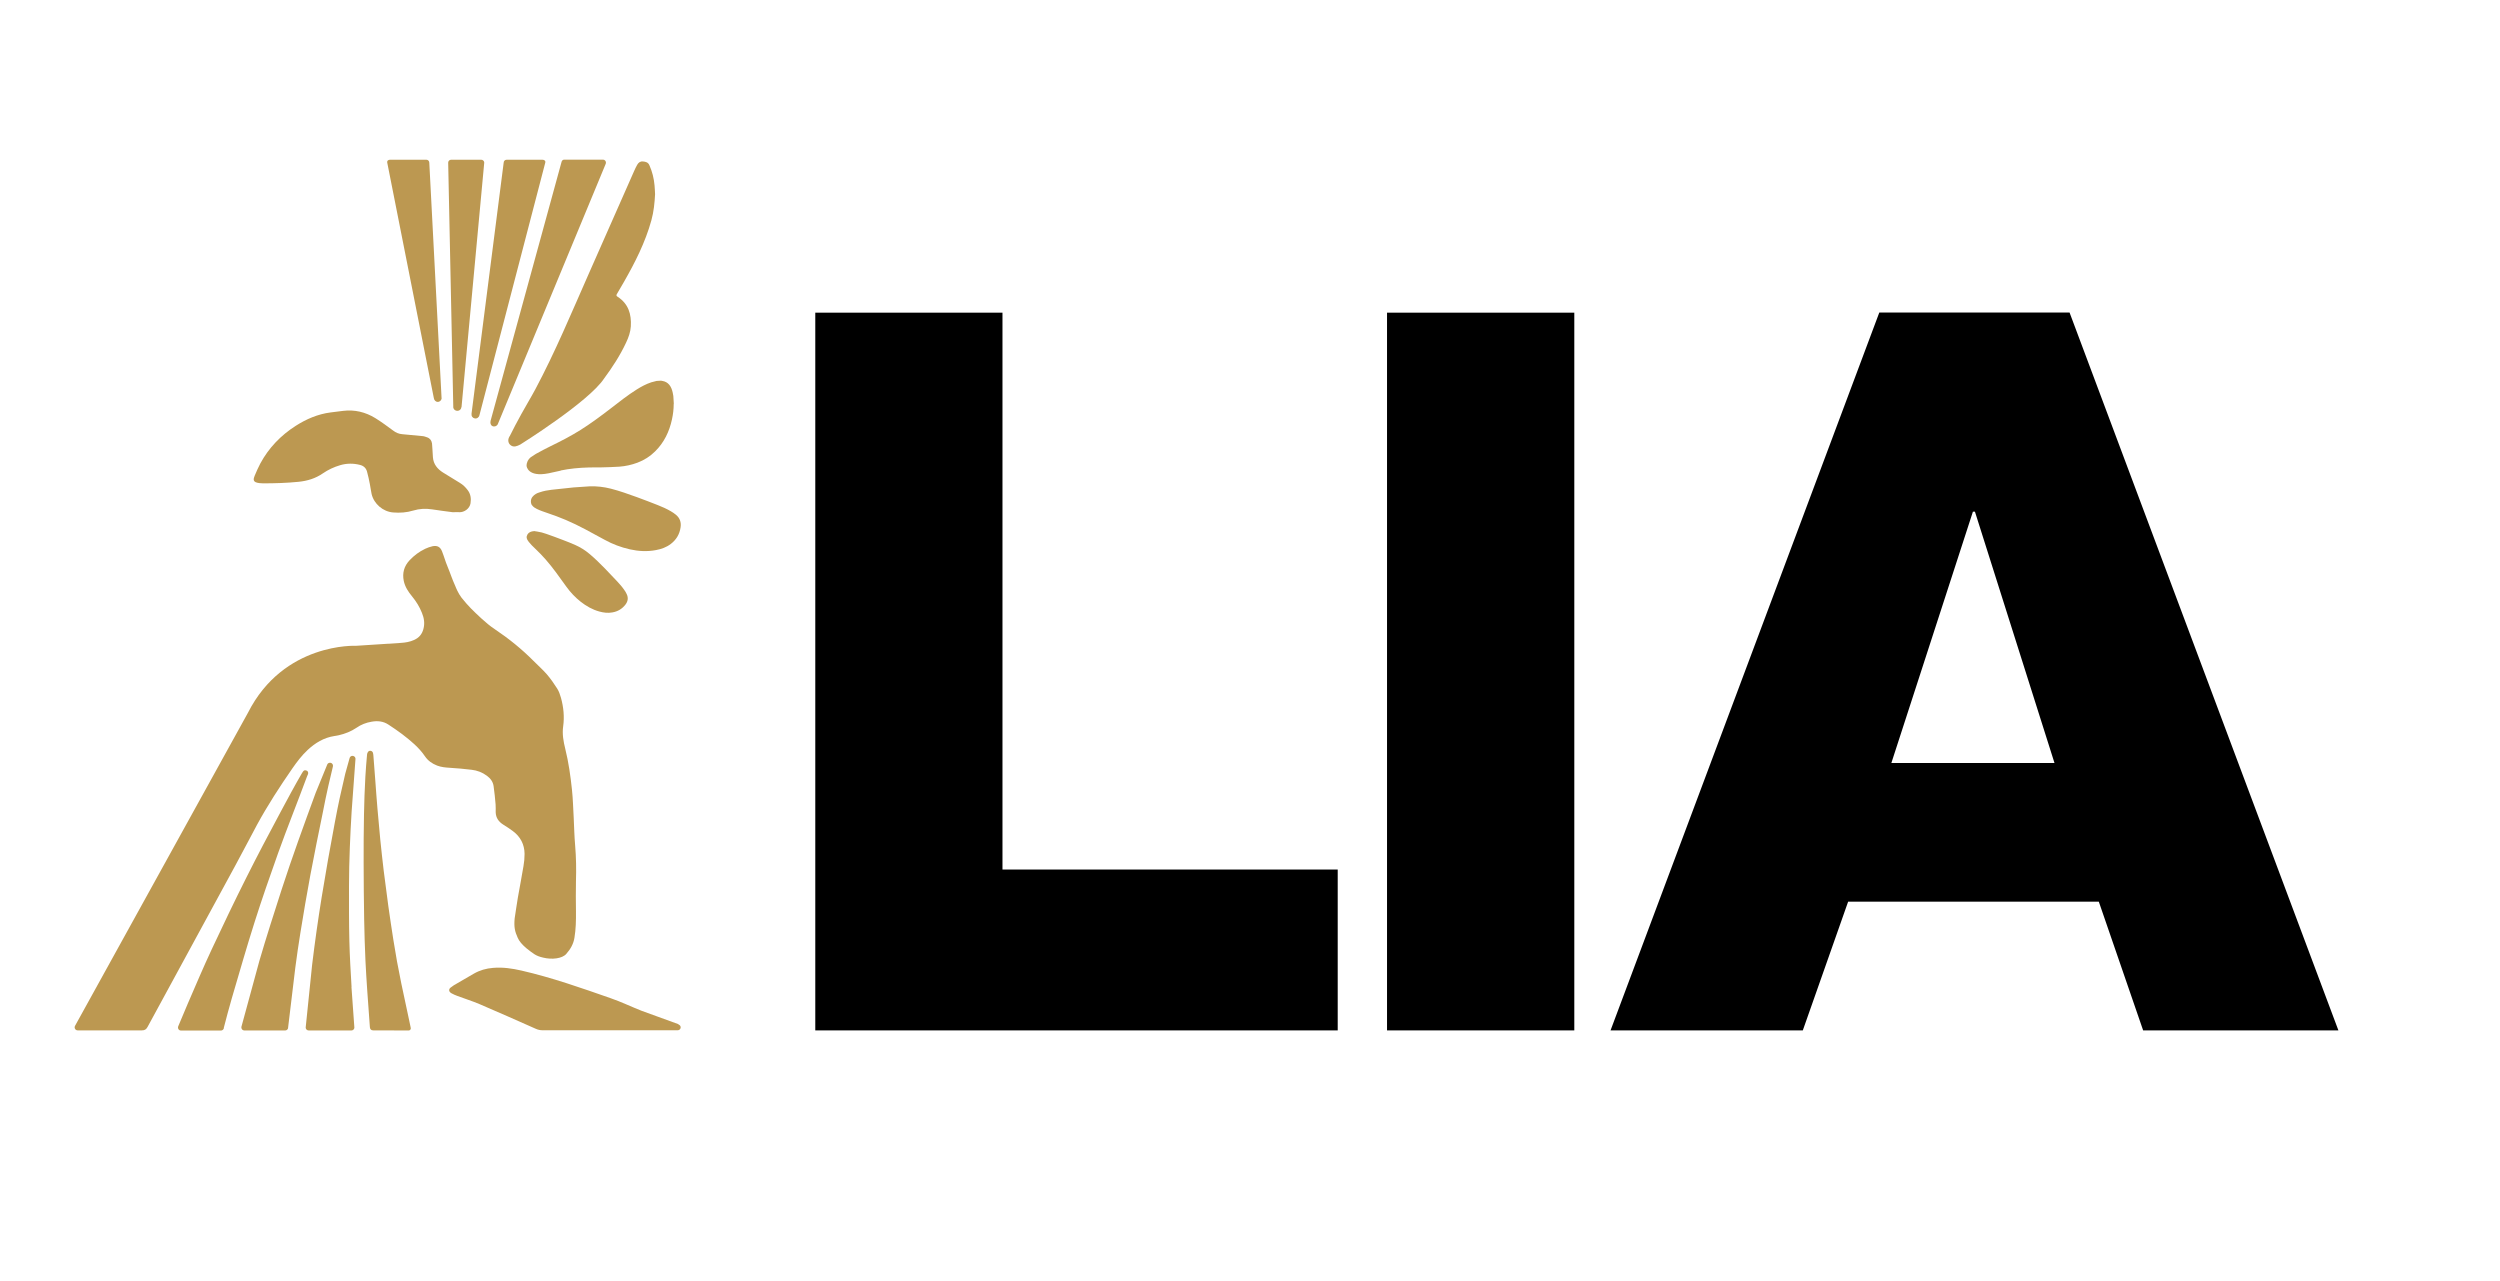 <svg width="201" height="103" viewBox="0 0 201 103" fill="none" xmlns="http://www.w3.org/2000/svg">
<g clip-path="url(#clip0_1241_1944)">
<path d="M65.549 25.137V82.842H107.552V69.912H80.599V25.137H65.549Z" fill="black"/>
<path d="M126.574 25.137H111.517V82.849H126.574V25.137Z" fill="black"/>
<path d="M158.623 41.136H158.784L165.181 61.344H152.066L158.623 41.136ZM151.095 25.129L129.488 82.842H144.946L148.59 72.494H168.744L172.308 82.842H188.007L166.393 25.129H151.095Z" fill="black"/>
<path d="M11.404 82.842C11.637 82.842 11.754 82.769 11.864 82.565C14.208 78.24 16.566 73.923 18.91 69.606C19.509 68.512 20.079 67.397 20.67 66.303C21.524 64.735 22.496 63.24 23.511 61.774C23.876 61.249 24.263 60.739 24.73 60.301C25.343 59.732 26.03 59.309 26.877 59.178C27.001 59.156 27.125 59.142 27.242 59.112C27.746 58.996 28.228 58.806 28.659 58.514C29.024 58.259 29.433 58.099 29.871 58.026C30.36 57.938 30.82 57.982 31.244 58.267C31.609 58.514 31.974 58.748 32.324 59.018C33.004 59.543 33.675 60.082 34.165 60.804C34.406 61.161 34.749 61.402 35.15 61.555C35.479 61.679 35.815 61.709 36.158 61.73C36.75 61.767 37.334 61.818 37.925 61.891C38.363 61.942 38.772 62.095 39.137 62.365C39.429 62.576 39.634 62.846 39.685 63.203C39.758 63.692 39.802 64.188 39.846 64.677C39.868 64.888 39.846 65.092 39.853 65.304C39.868 65.756 40.094 66.069 40.466 66.303C40.722 66.463 40.985 66.631 41.226 66.813C41.839 67.265 42.168 67.885 42.175 68.651C42.175 68.986 42.146 69.322 42.087 69.643C41.949 70.489 41.781 71.327 41.635 72.173C41.54 72.727 41.467 73.282 41.379 73.836C41.313 74.543 41.394 74.886 41.627 75.404C41.744 75.674 41.978 75.943 42.299 76.22C42.891 76.687 43.088 76.862 43.672 76.993C44.373 77.168 45.213 77.074 45.534 76.687C45.863 76.315 46.104 75.9 46.184 75.404C46.301 74.704 46.315 74.004 46.308 73.296C46.301 72.479 46.286 71.655 46.308 70.839C46.337 69.883 46.323 68.935 46.242 67.98C46.177 67.236 46.162 66.492 46.126 65.756C46.082 65.005 46.067 64.254 45.987 63.502C45.87 62.394 45.717 61.293 45.447 60.206C45.3 59.616 45.191 59.01 45.279 58.398C45.388 57.617 45.308 56.859 45.103 56.108C45.03 55.853 44.943 55.59 44.804 55.371C44.548 54.97 44.278 54.577 43.964 54.212C43.636 53.833 43.248 53.497 42.898 53.14C41.949 52.185 40.904 51.339 39.78 50.587C39.393 50.332 39.035 50.026 38.692 49.712C38.042 49.107 37.67 48.757 37.115 48.064C36.837 47.707 36.647 47.226 36.611 47.131C36.326 46.504 36.238 46.168 35.975 45.534C35.808 45.14 35.698 44.724 35.537 44.323C35.399 43.973 35.158 43.842 34.785 43.915C34.581 43.959 34.384 44.032 34.194 44.119C33.712 44.345 33.296 44.659 32.931 45.045C32.492 45.512 32.332 46.066 32.463 46.708C32.565 47.189 32.828 47.583 33.135 47.955C33.464 48.356 33.734 48.794 33.924 49.275C34.099 49.698 34.165 50.128 34.04 50.58C33.924 51.003 33.683 51.28 33.288 51.455C32.952 51.608 32.595 51.667 32.23 51.689C31.032 51.769 29.827 51.842 28.63 51.922C28.63 51.922 22.81 51.63 19.933 57.311L6.037 82.47C6.015 82.507 6 82.55 6 82.601C6 82.733 6.11 82.842 6.234 82.842H11.404Z" fill="#BC9851"/>
<path d="M36.896 41.181C37.326 41.21 37.765 40.889 37.83 40.466C37.889 40.087 37.845 39.722 37.604 39.408C37.429 39.175 37.231 38.978 36.976 38.825C36.516 38.548 36.063 38.271 35.61 37.986C35.165 37.702 34.851 37.323 34.807 36.769C34.793 36.528 34.778 36.294 34.763 36.054C34.756 35.923 34.749 35.784 34.734 35.653C34.698 35.419 34.574 35.244 34.347 35.164C34.223 35.12 34.092 35.069 33.96 35.062C33.42 35.004 32.879 34.953 32.339 34.909C32.062 34.887 31.828 34.785 31.609 34.617C31.142 34.275 30.674 33.925 30.178 33.618C29.382 33.13 28.513 32.918 27.578 33.035C27.249 33.071 26.913 33.115 26.585 33.159C25.563 33.29 24.628 33.691 23.774 34.238C22.576 35.004 21.605 36.01 20.926 37.272C20.758 37.593 20.612 37.921 20.473 38.256C20.378 38.49 20.341 38.672 20.568 38.774C20.721 38.84 20.991 38.861 21.152 38.861C22.109 38.861 23.058 38.832 24.007 38.737C24.715 38.665 25.365 38.468 25.957 38.059C26.38 37.768 26.848 37.549 27.344 37.403C27.877 37.243 28.418 37.243 28.951 37.381C29.236 37.454 29.425 37.629 29.506 37.906C29.601 38.249 29.674 38.592 29.739 38.934C29.791 39.197 29.82 39.459 29.878 39.722C30.068 40.517 30.791 41.137 31.609 41.202C32.157 41.246 32.697 41.21 33.223 41.049C33.727 40.896 34.23 40.874 34.749 40.954C35.296 41.042 35.844 41.108 36.392 41.181C36.392 41.181 36.757 41.173 36.859 41.173" fill="#BC9851"/>
<path d="M35.508 31.992C35.508 32.167 35.377 32.305 35.202 32.313C35.026 32.313 34.902 32.174 34.88 32.006L31.134 13.075C31.105 12.907 31.236 12.842 31.368 12.842H34.282C34.413 12.842 34.515 12.951 34.515 13.075L35.501 31.992H35.508Z" fill="#BC9851"/>
<path d="M37.093 32.736C37.078 32.918 36.917 33.049 36.735 33.027C36.552 33.013 36.421 32.852 36.443 32.67L36.034 13.075C36.034 12.944 36.144 12.842 36.275 12.842H38.692C38.823 12.842 38.933 12.951 38.933 13.075L37.107 32.728L37.093 32.736Z" fill="#BC9851"/>
<path d="M40.97 35.091C41.27 34.486 41.584 33.888 41.912 33.297C42.277 32.627 42.679 31.977 43.037 31.306C44.643 28.295 45.95 25.144 47.33 22.023C48.557 19.259 49.769 16.496 50.989 13.739C51.062 13.571 51.142 13.411 51.23 13.251C51.332 13.075 51.471 12.959 51.69 12.981C51.916 13.002 52.113 13.046 52.215 13.294C52.442 13.805 52.573 14.337 52.624 14.891C52.646 15.117 52.654 15.351 52.668 15.613C52.632 16.299 52.566 17.013 52.369 17.721C51.88 19.493 51.054 21.112 50.149 22.694C49.967 23.008 49.784 23.321 49.601 23.635C49.536 23.737 49.55 23.795 49.66 23.861C50.521 24.422 50.777 25.254 50.719 26.238C50.689 26.705 50.536 27.128 50.339 27.544C49.857 28.579 49.236 29.527 48.564 30.439C47.33 32.306 41.832 35.74 41.832 35.74C41.562 35.879 41.306 35.974 41.08 35.813C40.846 35.653 40.809 35.361 40.948 35.12V35.091H40.97Z" fill="#BC9851"/>
<path d="M43.015 42.712C43.066 42.712 43.124 42.727 43.175 42.734C43.431 42.77 43.679 42.836 43.92 42.923C44.373 43.084 44.826 43.244 45.271 43.419C45.593 43.543 45.914 43.667 46.228 43.806C46.651 43.995 47.046 44.236 47.396 44.535C47.842 44.907 48.251 45.315 48.652 45.724C48.981 46.059 49.302 46.402 49.623 46.745C49.828 46.963 50.032 47.197 50.2 47.445C50.273 47.547 50.339 47.656 50.39 47.773C50.529 48.065 50.485 48.342 50.295 48.597C50.025 48.954 49.667 49.166 49.229 49.239C48.879 49.304 48.528 49.261 48.185 49.166C47.63 49.013 47.141 48.735 46.695 48.385C46.25 48.035 45.863 47.627 45.534 47.168C45.264 46.788 44.986 46.409 44.709 46.03C44.439 45.665 44.161 45.315 43.862 44.972C43.592 44.666 43.307 44.375 43.015 44.097C42.84 43.93 42.664 43.762 42.511 43.565C42.431 43.463 42.365 43.361 42.343 43.222C42.343 43.222 42.343 43.215 42.343 43.208V43.149C42.343 43.149 42.35 43.113 42.358 43.091C42.416 42.887 42.562 42.778 42.767 42.727C42.818 42.719 42.869 42.712 42.92 42.705H43.029L43.015 42.712Z" fill="#BC9851"/>
<path d="M45.081 37.826C45.446 37.753 45.812 37.695 46.177 37.658C46.556 37.614 46.943 37.6 47.33 37.585C47.659 37.571 47.995 37.585 48.324 37.578C48.813 37.563 49.309 37.556 49.798 37.52C50.295 37.483 50.784 37.374 51.252 37.199C51.792 36.995 52.267 36.696 52.676 36.287C53.398 35.573 53.815 34.697 54.026 33.72C54.114 33.319 54.165 32.904 54.165 32.495C54.165 32.481 54.165 32.459 54.173 32.444C54.158 32.24 54.151 32.043 54.136 31.839C54.121 31.744 54.107 31.657 54.085 31.562C54.034 31.336 53.961 31.124 53.815 30.942C53.669 30.767 53.486 30.665 53.26 30.628C53.223 30.628 53.187 30.614 53.143 30.606C53.026 30.606 52.902 30.621 52.785 30.628C52.646 30.665 52.5 30.694 52.362 30.738C51.945 30.876 51.566 31.081 51.193 31.314C50.463 31.773 49.791 32.306 49.112 32.831C48.316 33.443 47.513 34.041 46.666 34.574C45.899 35.055 45.096 35.471 44.285 35.864C43.884 36.061 43.482 36.273 43.088 36.491L42.672 36.761C42.467 36.922 42.336 37.17 42.336 37.454C42.336 37.454 42.401 38.395 44.11 38.052L45.081 37.84V37.826Z" fill="#BC9851"/>
<path d="M17.997 82.623C18.209 81.835 18.406 81.033 18.64 80.253C19.239 78.219 19.823 76.169 20.466 74.149C21.057 72.282 21.707 70.423 22.364 68.578C23.065 66.616 23.963 64.385 24.686 62.423L24.767 62.233C24.803 62.109 24.759 61.978 24.613 61.942C24.489 61.905 24.409 61.942 24.321 62.095L24.27 62.175C23.773 63.021 23.043 64.37 22.583 65.238C21.634 67.01 20.692 68.789 19.794 70.583C18.845 72.472 17.932 74.383 17.034 76.301C16.354 77.752 15.734 79.225 15.098 80.691L14.324 82.528C14.324 82.528 14.31 82.587 14.31 82.616C14.31 82.747 14.412 82.856 14.543 82.856H17.764C17.873 82.856 17.968 82.776 17.997 82.674" fill="#BC9851"/>
<path d="M23.167 82.638C23.153 82.754 23.05 82.849 22.934 82.849H19.64C19.509 82.849 19.407 82.74 19.407 82.616C19.407 82.594 19.407 82.579 19.407 82.565L20.853 77.256C21.415 75.331 22.035 73.413 22.649 71.502C23.496 68.891 24.438 66.317 25.38 63.743L26.293 61.511C26.322 61.38 26.453 61.3 26.585 61.329C26.716 61.358 26.797 61.49 26.767 61.621L26.395 63.203C26.147 64.297 26.191 64.173 25.964 65.274C25.614 66.974 25.27 68.673 24.949 70.372C24.664 71.91 24.401 73.449 24.153 74.988C24 75.921 23.868 76.855 23.744 77.788L23.16 82.645L23.167 82.638Z" fill="#BC9851"/>
<path d="M28.265 79.342C28.192 78.117 28.119 76.891 28.089 75.659C28.053 74.171 28.06 72.684 28.06 71.203C28.06 70.182 28.089 69.161 28.126 68.148C28.162 67.178 28.213 66.208 28.272 65.238C28.323 64.443 28.381 63.641 28.447 62.846L28.578 61.06C28.608 60.928 28.52 60.804 28.389 60.775C28.257 60.746 28.126 60.834 28.104 60.965L27.761 62.197C27.381 63.845 27.25 64.378 26.928 66.084C26.549 68.097 26.191 70.109 25.862 72.137C25.57 73.945 25.314 75.754 25.095 77.57L24.577 82.616C24.577 82.747 24.686 82.849 24.818 82.849H28.257C28.389 82.849 28.491 82.74 28.491 82.616L28.257 79.349L28.265 79.342Z" fill="#BC9851"/>
<path d="M43.84 13.075C43.877 12.937 43.774 12.842 43.606 12.842H40.737C40.605 12.842 40.496 12.944 40.496 13.075L37.911 33.261C37.889 33.458 37.991 33.603 38.166 33.64C38.342 33.676 38.509 33.56 38.546 33.385L43.84 13.075Z" fill="#BC9851"/>
<path d="M39.444 33.837C39.4 34.019 39.444 34.187 39.597 34.26C39.758 34.333 39.948 34.26 40.021 34.106L48.703 13.163C48.703 13.163 48.718 13.104 48.718 13.075C48.718 12.944 48.616 12.835 48.484 12.835H45.366C45.235 12.835 45.162 12.922 45.133 13.075L39.444 33.829V33.837Z" fill="#BC9851"/>
<path d="M54.552 82.375C54.654 82.404 54.727 82.492 54.727 82.601C54.727 82.732 54.618 82.834 54.487 82.834H49.543C47.579 82.834 45.614 82.834 43.643 82.834C43.438 82.834 43.256 82.798 43.066 82.71C41.569 82.047 40.065 81.376 38.56 80.734C37.976 80.486 37.363 80.296 36.764 80.07C36.603 80.012 36.443 79.939 36.297 79.859C36.056 79.728 36.063 79.509 36.253 79.385C36.333 79.334 36.406 79.268 36.487 79.217C37.02 78.904 37.56 78.597 38.093 78.284C38.575 78.007 39.086 77.861 39.641 77.817C40.422 77.751 41.175 77.861 41.934 78.036C44.373 78.597 46.732 79.429 49.09 80.253C49.937 80.544 50.748 80.938 51.58 81.266L54.552 82.346V82.375Z" fill="#BC9851"/>
<path d="M43.219 39.641C43.285 39.62 43.343 39.598 43.409 39.576C43.709 39.474 44.023 39.415 44.337 39.379C44.928 39.313 45.527 39.248 46.118 39.189C46.542 39.153 46.973 39.124 47.396 39.102C47.973 39.08 48.55 39.145 49.12 39.291C49.828 39.474 50.522 39.722 51.208 39.97C51.77 40.174 52.325 40.392 52.888 40.611C53.245 40.75 53.603 40.91 53.939 41.107C54.078 41.187 54.217 41.282 54.341 41.384C54.662 41.647 54.779 41.99 54.72 42.391C54.64 42.959 54.37 43.397 53.932 43.733C53.581 44.002 53.172 44.148 52.734 44.228C52.033 44.36 51.332 44.323 50.624 44.163C49.923 44.002 49.258 43.754 48.623 43.404C48.097 43.12 47.572 42.828 47.046 42.551C46.535 42.281 46.016 42.026 45.483 41.8C45.008 41.596 44.519 41.421 44.03 41.253C43.738 41.151 43.438 41.056 43.161 40.918C43.015 40.845 42.876 40.764 42.774 40.619C42.774 40.619 42.767 40.611 42.759 40.604C42.745 40.582 42.737 40.56 42.723 40.538C42.723 40.509 42.708 40.487 42.701 40.465C42.642 40.196 42.737 39.984 42.935 39.816C42.986 39.773 43.037 39.743 43.088 39.707C43.124 39.685 43.168 39.671 43.205 39.649" fill="#BC9851"/>
<path d="M31.696 82.842C31.696 82.842 31.645 82.842 31.616 82.842C31.076 82.842 30.543 82.842 30.002 82.842C29.842 82.842 29.754 82.754 29.739 82.594C29.666 81.617 29.593 80.647 29.528 79.669C29.477 78.86 29.418 78.051 29.382 77.241C29.338 76.14 29.294 75.039 29.279 73.945C29.25 72.413 29.243 70.889 29.236 69.358C29.236 68.067 29.236 66.776 29.265 65.478C29.279 64.479 29.323 63.473 29.374 62.474C29.404 61.861 29.462 61.256 29.513 60.644C29.513 60.585 29.55 60.52 29.579 60.468C29.63 60.388 29.703 60.352 29.798 60.366C29.893 60.381 29.959 60.439 29.988 60.534C30.01 60.614 30.017 60.702 30.024 60.789C30.075 61.46 30.127 62.139 30.178 62.809C30.236 63.539 30.28 64.268 30.346 64.997C30.419 65.829 30.492 66.653 30.572 67.484C30.66 68.323 30.747 69.161 30.849 70C30.966 70.948 31.09 71.903 31.222 72.851C31.346 73.748 31.485 74.645 31.623 75.542C31.806 76.716 32.018 77.883 32.259 79.042C32.449 79.961 32.646 80.873 32.843 81.784C32.901 82.047 32.96 82.309 33.011 82.579C33.047 82.74 33.033 82.769 32.901 82.849H31.682L31.696 82.842Z" fill="#BC9851"/>
</g>
<defs>
<clipPath id="clip0_1241_1944">
<rect width="182" height="70" fill="white" transform="translate(6 12.842)"/>
</clipPath>
</defs>
</svg>
